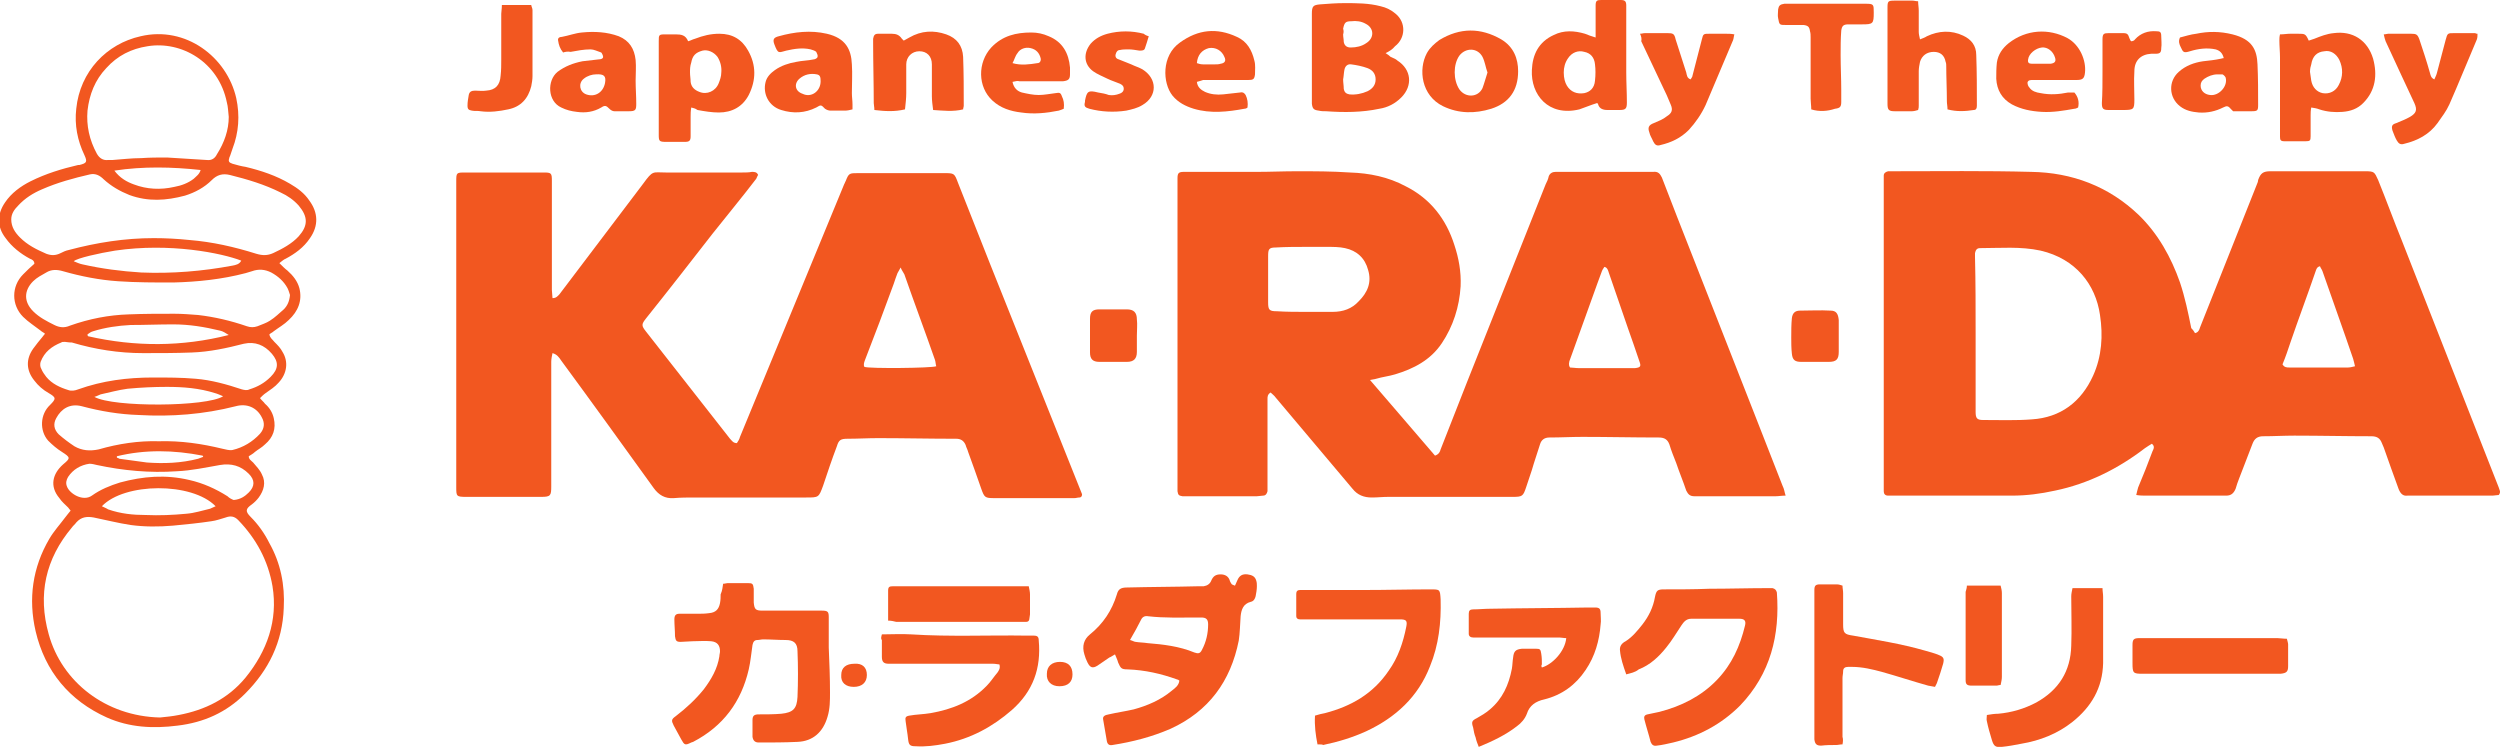 <?xml version="1.0" encoding="utf-8"?>
<!-- Generator: Adobe Illustrator 24.1.2, SVG Export Plug-In . SVG Version: 6.00 Build 0)  -->
<svg version="1.1" id="Layer_1" xmlns="http://www.w3.org/2000/svg" xmlns:xlink="http://www.w3.org/1999/xlink" x="0px" y="0px"
	 viewBox="0 0 400 119.5" style="enable-background:new 0 0 400 119.5;" xml:space="preserve">
<style type="text/css">
	.st0{fill:#F25720;}
</style>
<g>
	<g>
		<path class="st0" d="M285.7,79.3c-0.7,0-1.1,0.1-1.6,0.1c-4.2,0-8.3,0-12.5,0c-0.2,0-0.3,0-0.5,0c-0.7,0-1-0.3-1.3-0.9
			c-0.5-1.5-1.1-2.9-1.6-4.4c-0.4-1-0.8-2-1.1-3c-0.3-0.8-0.8-1.1-1.7-1.1c-4.1,0-8.1-0.1-12.2-0.1c-1.8,0-3.5,0.1-5.3,0.1
			c-0.8,0-1.3,0.4-1.5,1.1c-0.4,1.3-0.9,2.7-1.3,4.1c-0.3,0.9-0.6,1.8-0.9,2.7c-0.5,1.5-0.6,1.6-2.2,1.6c-3.2,0-6.4,0-9.6,0
			c-3.4,0-6.8,0-10.3,0c-0.9,0-1.7,0.1-2.6,0.1c-1.3,0-2.3-0.4-3.1-1.4c-4.1-4.9-8.2-9.7-12.3-14.6c-0.2-0.3-0.5-0.5-0.8-0.8
			c-0.5,0.3-0.5,0.7-0.5,1c0,1.6,0,3.2,0,4.8c0,3.1,0,6.3,0,9.4c0,0.2,0,0.4,0,0.6c-0.1,0.4-0.3,0.7-0.7,0.7c-0.3,0-0.7,0.1-1,0.1
			c-3.6,0-7.3,0-10.9,0c-0.3,0-0.6,0-1,0c-0.6-0.1-0.7-0.2-0.8-0.8c0-0.2,0-0.5,0-0.7c0-16.3,0-32.6,0-48.9c0-0.2,0-0.3,0-0.5
			c0-0.8,0.2-1,1-1c0.5,0,0.9,0,1.4,0c3.4,0,6.8,0,10.3,0c2.1,0,4.2-0.1,6.4-0.1c2.8,0,5.6,0,8.5,0.2c3.1,0.1,6.1,0.7,8.9,2.2
			c4,2,6.5,5.3,7.8,9.4c0.7,2.1,1.1,4.3,1,6.6c-0.2,3.3-1.2,6.4-3,9.1c-1.8,2.7-4.5,4.1-7.5,5c-1,0.3-2,0.4-3,0.7
			c-0.3,0.1-0.6,0.1-1,0.2c3.5,4.1,7,8.1,10.4,12.1c0.6-0.2,0.8-0.6,0.9-1c1.4-3.6,2.8-7.1,4.2-10.7c4.2-10.6,8.4-21.1,12.6-31.7
			c0.2-0.4,0.4-0.8,0.5-1.3c0.2-0.5,0.6-0.7,1.1-0.7c0.7,0,1.5,0,2.2,0c4.3,0,8.6,0,12.9,0c0.2,0,0.3,0,0.5,0
			c0.8-0.1,1.1,0.3,1.4,0.9c0.8,2.1,1.6,4.1,2.4,6.2c4.1,10.5,8.3,21.1,12.4,31.6c1.5,3.8,3,7.7,4.5,11.5
			C285.5,78.3,285.5,78.7,285.7,79.3z M209,49.9C209,49.9,209,49.9,209,49.9c1.4,0,2.8,0,4.2,0c1.7,0,3.1-0.5,4.2-1.7
			c1.4-1.4,2.1-3,1.5-5c-0.5-1.9-1.8-3.1-3.7-3.5c-0.9-0.2-1.9-0.2-2.9-0.2c-1.1,0-2.1,0-3.2,0c-1.7,0-3.3,0-5,0.1
			c-1.1,0-1.2,0.3-1.2,1.4c0,2.5,0,4.9,0,7.4c0,1.2,0.2,1.4,1.4,1.4C205.9,49.9,207.5,49.9,209,49.9z M251.2,58.8
			c0.4,0,0.9,0.1,1.4,0.1c2.6,0,5.2,0,7.8,0c0.4,0,0.8,0,1.2,0c0.9-0.1,1-0.3,0.7-1.1c-0.6-1.8-1.2-3.5-1.8-5.2c-1-3-2.1-6-3.1-9
			c-0.1-0.3-0.2-0.8-0.7-0.9c-0.1,0.2-0.3,0.4-0.4,0.7c-0.2,0.6-0.5,1.3-0.7,1.9c-1.5,4.2-3,8.3-4.5,12.5
			C251.1,58,250.9,58.3,251.2,58.8z"/>
		<path class="st0" d="M351.2,53.3c0.5-0.1,0.7-0.5,0.8-0.9c3-7.6,6.1-15.3,9.1-22.9c0.1-0.2,0.2-0.5,0.2-0.7c0.4-1.1,0.8-1.4,2-1.4
			c2.1,0,4.2,0,6.3,0c2.9,0,5.9,0,8.8,0c1.5,0,1.5,0.1,2.1,1.4c1.3,3.2,2.5,6.5,3.8,9.7c4.1,10.4,8.1,20.7,12.2,31.1
			c1.1,2.8,2.2,5.6,3.3,8.4c0.1,0.4,0.4,0.7,0,1.2c-0.3,0-0.7,0.1-1.1,0.1c-4.3,0-8.7,0-13,0c-0.2,0-0.3,0-0.5,0
			c-0.7,0.1-1.1-0.3-1.4-1c-0.8-2.2-1.6-4.4-2.4-6.7c-0.1-0.2-0.2-0.5-0.3-0.7c-0.3-0.8-0.8-1.1-1.7-1.1c-4.1,0-8.2-0.1-12.3-0.1
			c-1.7,0-3.3,0.1-5,0.1c-0.9,0-1.4,0.4-1.7,1.2c-0.5,1.3-1,2.6-1.5,3.9c-0.4,1.1-0.9,2.2-1.2,3.3c-0.3,0.7-0.7,1.1-1.5,1.1
			c-4.3,0-8.6,0-12.8,0c-0.5,0-1,0-1.6-0.1c0.1-0.5,0.2-0.8,0.3-1.2c0.8-1.9,1.6-3.9,2.3-5.8c0.2-0.4,0.4-0.8-0.1-1.2
			c-0.3,0.2-0.7,0.4-1.1,0.7c-4.3,3.3-9.1,5.7-14.4,6.8c-2.3,0.5-4.5,0.8-6.9,0.8c-6.2,0-12.4,0-18.7,0c-0.4,0-0.8,0-1.1,0
			c-0.5,0-0.7-0.3-0.7-0.7c0-0.3,0-0.7,0-1c0-16.1,0-32.2,0-48.3c0-0.4,0-0.8,0-1.2c0-0.4,0.3-0.6,0.7-0.7c0.3,0,0.5,0,0.8,0
			c7.4,0,14.8-0.1,22.1,0.1c6.5,0.1,12.4,2.3,17.2,6.9c3.1,3,5.2,6.8,6.6,10.8c0.8,2.4,1.3,4.8,1.8,7.3
			C350.9,52.8,351.1,53.1,351.2,53.3z M316.1,53.4C316.1,53.4,316.2,53.4,316.1,53.4c0,4.2,0,8.3,0,12.5c0,1,0.2,1.3,1.2,1.3
			c2.6,0,5.2,0.1,7.8-0.1c4.6-0.3,7.9-2.8,9.8-7c1.4-3.1,1.6-6.4,1.1-9.7c-0.7-4.9-3.9-9-9.5-10.3c-3.2-0.7-6.5-0.4-9.7-0.4
			c-0.5,0-0.7,0.3-0.8,0.8c0,0.2,0,0.4,0,0.6C316.1,45.2,316.1,49.3,316.1,53.4z M365.2,58.3c0.3,0.5,0.7,0.5,1.1,0.5
			c3.1,0,6.3,0,9.4,0c0.3,0,0.7-0.1,1.1-0.2c-0.1-0.5-0.2-0.8-0.3-1.2c-1.6-4.7-3.3-9.4-4.9-14c-0.1-0.3-0.3-0.5-0.4-0.8
			c-0.5,0.1-0.6,0.5-0.7,0.8c-1.3,3.8-2.7,7.5-4,11.3C366.1,55.9,365.7,57.1,365.2,58.3z"/>
		<path class="st0" d="M88.4,56.5c-0.1,0.5-0.2,0.9-0.2,1.4c0,6.6,0,13.3,0,19.9c0,1.5-0.1,1.7-1.6,1.7c-4,0-8,0-12,0
			c-1.6,0-1.6-0.1-1.6-1.6c0-16.3,0-32.6,0-48.8c0-1.5,0-1.5,1.5-1.5c4.2,0,8.3,0,12.5,0c1.2,0,1.3,0.1,1.3,1.3c0,5.8,0,11.7,0,17.5
			c0,0.4,0.1,0.9,0.1,1.3c0.6,0,0.8-0.3,1.1-0.6c4.5-5.9,8.9-11.8,13.4-17.7c1.6-2.2,1.5-1.8,3.6-1.8c4.1,0,8.2,0,12.3,0
			c0.5,0,1,0,1.5-0.1c0.4,0,0.8,0,1,0.5c-0.1,0.1-0.2,0.4-0.3,0.6c-2.3,3-4.7,5.9-7,8.8c-3.5,4.5-7,9-10.6,13.5
			c-0.8,1-0.8,1.2,0,2.2c4.5,5.7,8.9,11.4,13.4,17.1c0.3,0.3,0.5,0.7,1.1,0.7c0.2-0.3,0.4-0.6,0.5-1c5.6-13.5,11.1-27,16.7-40.5
			c0.1-0.1,0.1-0.3,0.2-0.4c0.5-1.3,0.6-1.3,2-1.3c4.6,0,9.2,0,13.7,0c1.7,0,1.7,0,2.3,1.6c1.7,4.3,3.4,8.6,5.1,12.9
			c4.8,12.1,9.7,24.2,14.5,36.3c0.1,0.2,0.1,0.3,0.2,0.5c0.1,0.3-0.1,0.6-0.4,0.6c-0.3,0-0.5,0.1-0.8,0.1c-4.3,0-8.5,0-12.8,0
			c-1.5,0-1.6-0.1-2.1-1.5c-0.7-2-1.4-4-2.1-5.9c-0.1-0.4-0.3-0.7-0.4-1.1c-0.3-0.7-0.8-1-1.5-1c0,0-0.1,0-0.1,0
			c-4.1,0-8.3-0.1-12.4-0.1c-1.6,0-3.3,0.1-4.9,0.1c-1.1,0-1.4,0.2-1.7,1.2c-0.8,2.1-1.5,4.2-2.2,6.3c-0.7,1.9-0.7,1.9-2.7,1.9
			c-5.9,0-11.9,0-17.8,0c-1.1,0-2.3,0-3.4,0.1c-1.4,0.1-2.4-0.5-3.2-1.6c-4.9-6.8-9.8-13.6-14.8-20.4C89.4,57.1,89.1,56.7,88.4,56.5
			z M144.1,42.8c-0.2,0.4-0.4,0.7-0.5,0.9c-0.2,0.5-0.4,1.1-0.6,1.7c-1.5,4.1-3,8.1-4.6,12.2c-0.1,0.3-0.3,0.7-0.1,1.1
			c0.8,0.3,10.8,0.2,11.5-0.1c-0.1-0.3-0.1-0.7-0.2-1c-1.6-4.6-3.3-9.1-4.9-13.7C144.5,43.5,144.3,43.3,144.1,42.8z"/>
		<path class="st0" d="M44.7,42.1c0.5,0.5,0.9,0.9,1.3,1.2c0.9,0.8,1.6,1.7,1.9,2.8c0.5,2-0.2,3.7-1.7,5.1c-0.7,0.7-1.6,1.2-2.4,1.8
			c-0.2,0.2-0.5,0.3-0.7,0.5c0.1,0.6,0.5,0.8,0.8,1.2c0.5,0.5,1,1,1.3,1.6c1,1.6,0.7,3.5-0.6,4.9c-0.6,0.7-1.4,1.2-2.1,1.7
			c-0.3,0.2-0.6,0.5-0.9,0.8c0.3,0.4,0.6,0.6,0.8,0.9c0.7,0.6,1.2,1.4,1.4,2.3c0.4,1.7-0.1,3.1-1.4,4.2c-0.5,0.5-1.1,0.8-1.6,1.2
			c-0.3,0.3-0.7,0.5-1,0.7c0,0.5,0.4,0.7,0.7,1c0.5,0.6,1.1,1.2,1.4,1.9c0.7,1.3,0.3,2.6-0.5,3.7c-0.3,0.4-0.7,0.8-1.1,1.1
			c-1,0.7-1.1,1.1-0.2,2c1.2,1.2,2.2,2.6,3,4.2c1.8,3.2,2.5,6.7,2.3,10.4c-0.2,5.4-2.4,9.9-6.2,13.7c-3,3-6.6,4.6-10.8,5.1
			c-3.9,0.5-7.7,0.3-11.3-1.3c-6-2.7-9.9-7.4-11.4-13.8c-1.2-5.2-0.5-10.2,2.2-14.8c0.7-1.2,1.7-2.3,2.6-3.5c0.2-0.3,0.5-0.6,0.8-1
			c-0.2-0.2-0.3-0.4-0.4-0.5c-0.5-0.5-1-0.9-1.4-1.5c-1.6-1.9-1.1-3.9,0.6-5.4c1.2-1,1.2-1.1-0.2-2c-0.8-0.5-1.5-1.1-2.2-1.8
			c-1.4-1.6-1.3-4.2,0.3-5.7c1-1,1-1.2-0.2-1.9c-0.9-0.5-1.7-1.2-2.3-2c-1.3-1.6-1.4-3.4-0.2-5.1c0.5-0.7,1-1.3,1.5-1.9
			c0.1-0.1,0.2-0.3,0.4-0.5c-0.2-0.2-0.5-0.3-0.7-0.5c-0.9-0.7-2-1.4-2.8-2.2c-1.9-1.9-1.9-4.9,0-6.8c0.6-0.6,1.2-1.2,1.8-1.7
			c0-0.5-0.4-0.7-0.7-0.8c-1.5-0.8-2.9-1.9-3.9-3.3c-1.4-1.8-1.4-3.8-0.1-5.7c1-1.5,2.5-2.6,4.1-3.4c2.4-1.2,5-2,7.6-2.6
			c0.1,0,0.1,0,0.2,0c1.2-0.3,1.3-0.5,0.8-1.6c-1.1-2.3-1.6-4.8-1.3-7.4c0.6-6,4.9-10.4,10.3-11.6c7.2-1.7,13.8,3.3,15.3,9.9
			c0.6,2.8,0.4,5.5-0.6,8.1c-0.2,0.5-0.3,1-0.5,1.4c-0.2,0.6-0.1,0.8,0.5,1c0.7,0.2,1.4,0.4,2.1,0.5c2.5,0.6,4.9,1.4,7.1,2.7
			c1.2,0.7,2.3,1.5,3.1,2.7c1.4,1.9,1.5,4,0.1,6c-1,1.5-2.4,2.5-3.9,3.3C45.4,41.5,45.1,41.8,44.7,42.1z M25.6,114.8
			c1-0.1,2-0.2,3-0.4c4.2-0.8,7.9-2.6,10.7-6c3.4-4.2,5.2-9.1,4.3-14.6c-0.7-4.1-2.6-7.6-5.5-10.6c-0.6-0.6-1.2-0.7-2-0.4
			c-0.7,0.2-1.5,0.5-2.3,0.6c-2,0.3-4,0.5-6.1,0.7c-2.3,0.2-4.6,0.2-6.8-0.1c-2-0.3-3.9-0.8-5.9-1.2c-1.1-0.2-2-0.1-2.8,0.8
			c-0.2,0.3-0.5,0.5-0.7,0.8C7.3,89.4,6,95.1,7.8,101.5C9.9,109.1,16.9,114.6,25.6,114.8z M1.8,35.1c0,1.2,0.6,2.1,1.4,2.9
			c1.2,1.2,2.6,1.9,4.2,2.6c0.8,0.3,1.5,0.3,2.3-0.1c0.4-0.2,0.8-0.4,1.3-0.5c4.5-1.2,9-1.9,13.6-1.9c1.9,0,3.8,0.1,5.7,0.3
			c3.7,0.3,7.2,1.1,10.7,2.2c1,0.3,1.8,0.3,2.7-0.1c1.5-0.7,3-1.5,4.1-2.7c1.5-1.7,1.5-3.1,0-4.9c-0.8-0.9-1.8-1.6-2.9-2.1
			c-2.6-1.3-5.3-2.1-8.1-2.8c-1.2-0.3-2.1,0-2.9,0.8c-1.2,1.2-2.7,2-4.3,2.5c-3,0.8-5.9,1-8.9-0.1c-1.5-0.6-2.9-1.4-4.1-2.5
			c-0.6-0.6-1.3-1-2.2-0.8c-2.6,0.6-5.2,1.3-7.7,2.4c-1.4,0.6-2.7,1.4-3.8,2.6C2.3,33.5,1.8,34.2,1.8,35.1z M36.6,18.7
			c-0.1-0.8-0.1-1.6-0.3-2.3C35,9.9,29,6.5,23.6,7.4C21,7.8,18.8,8.9,17,10.9c-1.8,1.9-2.7,4.2-3,6.8c-0.2,2.4,0.3,4.7,1.5,6.9
			c0.4,0.7,1,1.1,1.8,1c0.2,0,0.5,0,0.7,0c1.5-0.1,3-0.3,4.6-0.3c1.4-0.1,2.7-0.1,4.1-0.1c2.1,0.1,4.3,0.3,6.4,0.4
			c0.8,0.1,1.3-0.3,1.6-0.9C35.9,22.8,36.6,20.8,36.6,18.7z M46.4,47.2c-0.1-0.3-0.2-0.7-0.4-1.1c-0.6-1.1-1.5-1.9-2.6-2.5
			c-1-0.5-2-0.6-3.1-0.2c-0.3,0.1-0.7,0.2-1,0.3c-3.8,1-7.7,1.4-11.6,1.5c-2.9,0-5.9,0-8.8-0.2c-3-0.2-6-0.8-8.8-1.6
			c-1-0.3-1.9-0.3-2.7,0.2c-0.7,0.4-1.5,0.8-2.1,1.4c-1.5,1.5-1.5,3.3,0,4.8c1,1,2.2,1.6,3.4,2.2c0.8,0.4,1.6,0.5,2.5,0.1
			c3.1-1.1,6.2-1.7,9.4-1.8c2.4-0.1,4.9-0.1,7.3-0.1c1.3,0,2.5,0.1,3.8,0.2c2.6,0.3,5.2,0.9,7.8,1.8c0.6,0.2,1.1,0.2,1.7,0
			c0.7-0.3,1.4-0.5,2-0.9c0.8-0.5,1.5-1.2,2.2-1.8C46,48.9,46.3,48.2,46.4,47.2z M10.4,54.7c-0.3,0-0.5,0-0.6,0.1
			c-1.5,0.6-2.7,1.5-3.3,3.1c-0.1,0.3-0.1,0.8,0.1,1.1c0.2,0.5,0.5,0.9,0.8,1.3c0.9,1.1,2.2,1.7,3.5,2.1c0.5,0.2,1.1,0.1,1.6-0.1
			c3.9-1.4,7.9-1.9,12-1.9c2.3,0,4.5,0,6.8,0.2c2.5,0.2,5,0.9,7.4,1.7c0.4,0.1,0.8,0.2,1.2,0c1.3-0.4,2.4-1,3.4-2
			c1.3-1.3,1.3-2.4,0.2-3.7c-1.2-1.4-2.7-2-4.5-1.6c-2.7,0.7-5.5,1.3-8.3,1.4c-2.6,0.1-5.2,0.1-7.8,0.1c-3.9,0-7.7-0.6-11.4-1.7
			C10.9,54.8,10.6,54.7,10.4,54.7z M25.4,70.6c3.6-0.1,6.9,0.4,10.2,1.2c0.5,0.1,1.1,0.3,1.6,0.2c1.7-0.4,3.2-1.3,4.4-2.6
			c0.7-0.8,0.8-1.7,0.3-2.6c-0.8-1.6-2.4-2.3-4.2-1.8c-5.1,1.3-10.3,1.7-15.5,1.4c-3.1-0.1-6.1-0.6-9.1-1.4
			c-1.9-0.5-3.3,0.4-4.1,1.9c-0.5,0.9-0.4,1.8,0.4,2.6c0.8,0.7,1.6,1.3,2.5,1.9c1.2,0.7,2.5,0.8,3.9,0.5
			C18.9,71,22.2,70.5,25.4,70.6z M37.4,80c1.1-0.1,1.8-0.6,2.4-1.2c1-1,1-2,0-3c-1.3-1.3-2.8-1.7-4.6-1.4c-2.3,0.4-4.6,0.9-6.9,1
			c-4.3,0.3-8.6-0.1-12.8-1c-0.4-0.1-0.8-0.2-1.2-0.2c-1.4,0.2-2.6,0.9-3.4,2.1c-0.3,0.5-0.4,1-0.2,1.5c0.4,1.2,2.6,2.5,4,1.5
			c1.4-1,2.9-1.6,4.5-2.1c3.7-1,7.3-1.3,11.1-0.4c2.2,0.5,4.2,1.4,6.1,2.6C36.7,79.7,37.1,79.9,37.4,80z M38.6,41.7
			c-3.1-1.2-11.4-2.9-20.2-1.6c-2.5,0.4-6.1,1.2-6.6,1.7c0.5,0.2,0.9,0.4,1.4,0.5c3.1,0.7,6.2,1.1,9.4,1.3c4.9,0.2,9.8-0.2,14.6-1.1
			C37.7,42.4,38.3,42.3,38.6,41.7z M16.3,81c0.4,0.2,0.7,0.3,1,0.5c2,0.7,4,0.9,6,0.9c2.2,0.1,4.4,0,6.5-0.2
			c1.3-0.1,2.5-0.5,3.8-0.8c0.3-0.1,0.6-0.3,0.9-0.4C30.7,77.1,19.9,77.2,16.3,81z M14,53.5c0,0.1,0,0.2,0.1,0.3
			c7.5,1.7,15,1.7,22.5-0.2c-0.5-0.3-0.9-0.6-1.4-0.7c-2.5-0.6-4.9-1-7.5-1c-2.3,0-4.6,0.1-6.8,0.1c-2,0.1-4.1,0.4-6,1
			C14.5,53.1,14.3,53.3,14,53.5z M15.1,63.5c3,1.7,18,1.6,20.6-0.1c-0.5-0.2-0.9-0.4-1.3-0.5c-2.5-0.8-5.1-1-7.7-1
			c-2.1,0-4.2,0.1-6.3,0.3c-1.5,0.2-2.9,0.6-4.3,0.9C15.8,63.2,15.5,63.4,15.1,63.5z M32.1,27.2c-4.6-0.5-9.2-0.6-13.8,0.1
			c0.9,1.2,2,1.8,3.1,2.2c2.1,0.8,4.3,0.9,6.5,0.4c1.1-0.2,2.2-0.6,3.1-1.3C31.4,28.2,31.9,27.9,32.1,27.2z M18.7,73
			c0,0.1,0,0.1,0,0.2c0.1,0.1,0.3,0.1,0.4,0.2c1.5,0.2,2.9,0.4,4.4,0.6c2.7,0.2,5.5,0.1,8.2-0.6c0.3-0.1,0.5-0.2,0.8-0.3
			c0-0.1,0-0.1-0.1-0.2C27.8,72,23.2,71.9,18.7,73z"/>
		<path class="st0" d="M197.6,93.7c0.1-0.3,0.3-0.6,0.4-0.9c0.3-0.7,0.8-1,1.6-0.9c0.7,0.1,1.2,0.3,1.4,1c0.1,0.3,0.1,0.6,0.1,0.9
			c0,0.5-0.1,1.1-0.2,1.6c-0.1,0.4-0.3,0.8-0.8,0.9c-1.2,0.3-1.5,1.3-1.6,2.3c-0.1,1.3-0.1,2.6-0.3,3.9c-1.3,6.5-4.8,11.3-10.9,14.1
			c-3,1.3-6.1,2.1-9.3,2.6c-0.5,0.1-0.8-0.1-0.9-0.6c-0.2-1.2-0.4-2.3-0.6-3.5c-0.1-0.5,0.3-0.7,0.9-0.8c1.3-0.3,2.7-0.5,4-0.8
			c2.2-0.6,4.3-1.5,6.1-3c0.5-0.4,1.1-0.8,1.2-1.6c-0.1-0.1-0.3-0.2-0.4-0.2c-2.5-0.9-5.1-1.5-7.9-1.6c-1,0-1.1-0.2-1.5-1.1
			c-0.1-0.4-0.3-0.8-0.5-1.3c-0.4,0.2-0.6,0.4-0.9,0.5c-0.6,0.4-1.3,0.9-1.9,1.3c-0.8,0.5-1.2,0.3-1.6-0.5c-0.2-0.4-0.4-0.9-0.5-1.3
			c-0.4-1.3-0.1-2.4,0.9-3.2c2.1-1.7,3.5-3.8,4.3-6.4c0.2-0.8,0.6-1.1,1.6-1.1c3.8-0.1,7.7-0.1,11.5-0.2c0.3,0,0.5,0,0.8,0
			c0.6-0.1,1-0.4,1.2-0.9c0.3-0.7,0.7-1,1.5-1c0.7,0,1.3,0.3,1.5,1.1c0.1,0.2,0.2,0.4,0.3,0.5C197.5,93.7,197.6,93.7,197.6,93.7z
			 M180.8,102.4c0.4,0.1,0.7,0.3,0.9,0.3c0.6,0.1,1.3,0.1,1.9,0.2c2.5,0.2,5.1,0.5,7.5,1.5c0.6,0.2,0.9,0.2,1.2-0.4
			c0.7-1.3,1-2.7,1-4.1c0-0.8-0.3-1.1-1.1-1.1c-0.2,0-0.5,0-0.7,0c-2.6,0-5.2,0.1-7.8-0.2c-0.5-0.1-0.9,0.1-1.1,0.5
			C182.1,100.1,181.5,101.2,180.8,102.4z"/>
		<path class="st0" d="M115.7,93.4c0.3,0,0.5-0.1,0.7-0.1c1.1,0,2.2,0,3.3,0c0.7,0,0.8,0.1,0.9,0.9c0,0.7,0,1.5,0,2.2
			c0.1,1.1,0.3,1.3,1.4,1.3c3,0,5.9,0,8.9,0c0.2,0,0.4,0,0.6,0c1,0,1.1,0.2,1.1,1.1c0,1.6,0,3.2,0,4.8c0.1,2.4,0.2,4.8,0.2,7.2
			c0,1.3,0,2.6-0.4,3.9c-0.7,2.4-2.3,3.9-4.8,4c-2.1,0.1-4.1,0.1-6.2,0.1c-0.6,0-0.9-0.3-1-0.9c0-0.9,0-1.8,0-2.7
			c0-0.7,0.3-0.9,1-0.9c1.2,0,2.4,0,3.6-0.1c1.9-0.2,2.5-0.8,2.6-2.7c0.1-2.4,0.1-4.9,0-7.3c0-1.3-0.6-1.8-1.9-1.8
			c-1.2,0-2.4-0.1-3.6-0.1c-0.3,0-0.6,0.1-0.9,0.1c-0.5,0-0.7,0.3-0.8,0.8c-0.2,1.3-0.3,2.6-0.6,3.9c-1.2,5.2-4.1,9.1-8.9,11.6
			c-0.1,0-0.2,0.1-0.3,0.1c-1,0.5-1.1,0.4-1.6-0.5c-0.4-0.7-0.8-1.5-1.2-2.2c-0.4-0.8-0.4-1,0.3-1.5c1.7-1.3,3.2-2.7,4.5-4.3
			c1.2-1.6,2.2-3.3,2.5-5.3c0-0.3,0.1-0.5,0.1-0.8c0-0.9-0.4-1.5-1.4-1.6c-1-0.1-2,0-3,0c-0.6,0-1.3,0.1-1.9,0.1
			c-0.7,0-0.8-0.2-0.9-0.9c0-0.9-0.1-1.8-0.1-2.7c0-0.6,0.2-0.9,0.8-0.9c1,0,1.9,0,2.9,0c0.6,0,1.2,0,1.9-0.1c1-0.1,1.5-0.6,1.7-1.6
			c0.1-0.5,0.1-1,0.1-1.4C115.6,94.4,115.6,94,115.7,93.4z"/>
		<path class="st0" d="M260.2,107.9c-0.5-1.4-0.9-2.6-1-3.8c-0.1-0.7,0.3-1.2,0.9-1.5c1.1-0.7,1.9-1.7,2.7-2.7c1-1.3,1.7-2.7,2-4.4
			c0.2-1,0.4-1.2,1.4-1.2c2.4,0,4.8,0,7.3-0.1c3.1,0,6.3-0.1,9.4-0.1c0.2,0,0.5,0,0.7,0c0.4,0.1,0.6,0.3,0.7,0.7
			c0.5,6.8-1,13-5.9,18.1c-3,3-6.6,4.9-10.7,5.9c-0.9,0.2-1.7,0.4-2.6,0.5c-0.5,0.1-0.8-0.1-1-0.6c-0.3-1.2-0.7-2.4-1-3.6
			c-0.1-0.4,0-0.7,0.5-0.8c0.6-0.1,1.3-0.3,1.9-0.4c3.5-0.9,6.7-2.5,9.2-5.1c2.4-2.5,3.7-5.4,4.5-8.7c0.2-0.8-0.1-1.1-0.9-1.1
			c-2.6,0-5.2,0-7.7,0c-0.8,0-1.2,0.5-1.6,1.1c-0.8,1.2-1.5,2.4-2.4,3.5c-1.2,1.5-2.6,2.8-4.4,3.5
			C261.6,107.6,260.9,107.7,260.2,107.9z"/>
		<path class="st0" d="M210.8,119.1c-0.3-1.5-0.5-3-0.4-4.6c0.6-0.2,1.1-0.3,1.6-0.4c4.2-1.1,7.7-3.1,10.2-6.8
			c1.5-2.1,2.3-4.5,2.8-7c0.2-1,0-1.2-1-1.2c-5.2,0-10.3,0-15.5,0c-0.2,0-0.3,0-0.5,0c-0.4,0-0.6-0.2-0.6-0.5c0-1.2,0-2.4,0-3.6
			c0-0.4,0.2-0.6,0.6-0.6c0.4,0,0.8,0,1.2,0c3,0,6.1,0,9.1,0c3.5,0,7.1-0.1,10.6-0.1c1.5,0,1.5,0,1.6,1.6c0.1,3.7-0.3,7.3-1.7,10.7
			c-1.9,4.9-5.5,8.2-10.2,10.4c-2.2,1-4.5,1.7-6.9,2.2C211.6,119.1,211.3,119.1,210.8,119.1z"/>
		<path class="st0" d="M141.1,101.5c1.6,0,3.1-0.1,4.7,0c6.2,0.4,12.4,0.1,18.6,0.2c0.3,0,0.6,0,1,0c0.6,0,0.8,0.2,0.8,0.8
			c0.4,4.4-0.9,8.1-4.3,11.1c-3.1,2.7-6.6,4.6-10.7,5.4c-1.6,0.3-3.1,0.5-4.7,0.4c-0.9,0-1.1-0.2-1.2-1.1c-0.1-1-0.3-2-0.4-2.9
			c-0.1-0.6,0-0.8,0.6-0.9c1.1-0.2,2.2-0.2,3.4-0.4c3.4-0.6,6.5-1.8,9-4.4c0.6-0.6,1.1-1.4,1.7-2.1c0.2-0.3,0.5-0.7,0.3-1.3
			c-0.3,0-0.6-0.1-1-0.1c-5.4,0-10.9,0-16.3,0c-0.1,0-0.3,0-0.4,0c-0.8,0-1.1-0.3-1.1-1.1c0-0.9,0-1.8,0-2.7
			C140.9,102.2,141,101.9,141.1,101.5z"/>
		<path class="st0" d="M246.7,106.8c1.7-0.5,3.7-2.6,3.9-4.7c-0.4,0-0.8-0.1-1.1-0.1c-4.4,0-8.8,0-13.2,0c-0.2,0-0.4,0-0.6,0
			c-0.4,0-0.7-0.2-0.7-0.6c0-1.1,0-2.2,0-3.2c0-0.5,0.2-0.7,0.7-0.7c0.9,0,1.8-0.1,2.7-0.1c5.2-0.1,10.4-0.1,15.7-0.2
			c0.4,0,0.8,0,1.1,0c0.7,0,0.9,0.2,0.9,0.9c0,0.6,0.1,1.2,0,1.8c-0.2,2.6-0.9,5.1-2.4,7.3c-1.6,2.4-3.8,4-6.6,4.7
			c-1.4,0.3-2.4,1-2.8,2.3c-0.3,0.8-0.9,1.5-1.6,2c-1.8,1.4-3.9,2.4-6.1,3.3c-0.2-0.5-0.4-1-0.5-1.5c-0.2-0.5-0.3-1-0.4-1.6
			c-0.3-0.9-0.2-1.1,0.6-1.5c0.7-0.4,1.4-0.8,2.1-1.4c2-1.7,3-3.9,3.5-6.5c0.1-0.6,0.1-1.2,0.2-1.8c0.1-1,0.4-1.3,1.4-1.4
			c0.8,0,1.5,0,2.3,0c0.6,0,0.7,0.1,0.8,0.8c0.1,0.6,0.1,1.1,0.1,1.7C246.6,106.5,246.6,106.6,246.7,106.8z"/>
		<path class="st0" d="M221.7,8.5c0.3,0.2,0.6,0.4,0.8,0.6c0.4,0.2,0.8,0.3,1.1,0.6c2.2,1.4,2.5,4,0.6,5.9c-1,1-2.2,1.6-3.5,1.8
			c-2.8,0.6-5.7,0.6-8.5,0.4c-0.4,0-0.8,0-1.2-0.1c-0.8-0.1-1-0.3-1.1-1.1c0-1.6,0-3.2,0-4.8c0-3.1,0-6.2,0-9.4c0-0.1,0-0.1,0-0.2
			c0-1.2,0.2-1.4,1.3-1.5c1.3-0.1,2.6-0.2,3.9-0.2c2,0,3.9,0,5.8,0.5c0.9,0.2,1.7,0.6,2.4,1.2c1.7,1.4,1.6,3.9-0.1,5.2
			C222.8,7.9,222.3,8.2,221.7,8.5z M214.9,12.7c0,0.5,0.1,1,0.1,1.5c0.1,0.6,0.4,0.8,0.9,0.9c1,0.1,2-0.1,2.9-0.5
			c0.8-0.4,1.3-1,1.3-1.9c0-0.9-0.5-1.5-1.3-1.8c-0.8-0.3-1.8-0.5-2.6-0.6c-0.6-0.1-1,0.3-1.1,0.9C215,11.7,215,12.2,214.9,12.7z
			 M214.9,5.5c0,0.4,0.1,0.8,0.1,1.2c0.1,0.6,0.5,0.9,1.1,0.9c0.9,0,1.8-0.2,2.5-0.7c1.3-0.8,1.3-2.4-0.1-3.1
			c-0.7-0.4-1.5-0.5-2.3-0.4c-0.9,0-1.1,0.2-1.3,1.2C215,4.9,215,5.2,214.9,5.5z"/>
		<path class="st0" d="M294.8,119.1c-0.4,0-0.7,0.1-1,0.1c-0.8,0-1.6,0-2.4,0.1c-0.7,0-1-0.2-1.1-1c0-0.2,0-0.4,0-0.6
			c0-7.5,0-15,0-22.5c0-0.3,0-0.5,0-0.8c0-0.7,0.2-0.9,0.9-0.9c0.9,0,1.8,0,2.7,0c0.3,0,0.6,0.1,0.9,0.2c0,0.4,0.1,0.8,0.1,1.2
			c0,1.5,0,3,0,4.4c0,0.2,0,0.4,0,0.6c0,1.4,0.2,1.6,1.6,1.8c3.8,0.7,7.7,1.3,11.5,2.4c0.7,0.2,1.5,0.4,2.2,0.7
			c0.8,0.3,0.9,0.6,0.7,1.4c-0.3,1-0.6,2-1,3.1c-0.1,0.2-0.2,0.4-0.3,0.6c-0.4-0.1-0.7-0.1-1.1-0.2c-2.5-0.7-4.9-1.5-7.4-2.2
			c-1.5-0.4-3.1-0.8-4.8-0.8c-0.2,0-0.4,0-0.6,0c-0.5,0-0.8,0.2-0.8,0.7c0,0.4-0.1,0.7-0.1,1.1c0,3.1,0,6.2,0,9.4
			C294.9,118.2,294.9,118.6,294.8,119.1z"/>
		<path class="st0" d="M317.9,114.4c0.6-0.1,1.2-0.2,1.8-0.2c2.2-0.2,4.2-0.8,6.1-1.8c3.6-2,5.5-5,5.6-9.1c0.1-2.6,0-5.3,0-7.9
			c0-0.4,0.1-0.8,0.2-1.3c1.7,0,3.2,0,4.8,0c0,0.5,0.1,0.9,0.1,1.4c0,2.1,0,4.2,0,6.4c0,1.4,0,2.8,0,4.2c-0.1,4-1.9,7-4.9,9.4
			c-2.4,1.9-5.2,3-8.2,3.5c-1,0.2-2.1,0.4-3.1,0.5c-1,0.1-1.3-0.1-1.6-1.1c-0.3-1-0.6-2-0.8-3C317.8,115.1,317.9,114.8,317.9,114.4z
			"/>
		<path class="st0" d="M255.3,6c0-0.6,0-1.1,0-1.6c0-1.2,0-2.3,0-3.5c0-0.8,0.2-0.9,0.9-0.9c1,0,2.1,0,3.1,0c0.7,0,0.9,0.2,0.9,0.9
			c0,0.3,0,0.6,0,0.9c0,3.3,0,6.6,0,9.8c0,1.6,0.1,3.2,0.1,4.8c0,1-0.2,1.2-1.2,1.2c-0.6,0-1.2,0-1.9,0c-0.7,0-1.3-0.2-1.5-0.9
			c0-0.1-0.1-0.2-0.2-0.2c-1,0.3-1.9,0.7-2.8,1c-5,1.2-7.8-2.4-7.6-6.3c0.1-2.5,1.1-4.5,3.5-5.6c1.6-0.8,3.3-0.7,5-0.2
			C254.1,5.6,254.6,5.8,255.3,6z M250.2,11.6c0,0.9,0.2,1.6,0.5,2.1c0.6,1,1.6,1.4,2.8,1.2c0.9-0.2,1.6-0.8,1.7-2
			c0.1-0.9,0.1-1.8,0-2.6c-0.1-1.1-0.7-1.8-1.7-2c-1-0.3-2,0.1-2.6,1C250.4,10,250.2,10.8,250.2,11.6z"/>
		<path class="st0" d="M110.6,17.2c-0.1,0.6-0.1,1-0.1,1.5c0,1,0,2,0,3.1c0,0.7-0.2,0.9-0.9,0.9c-1,0-2,0-3,0
			c-1.1,0-1.2-0.1-1.2-1.1c0-2,0-3.9,0-5.9c0-3,0-6.1,0-9.1c0-1,0-1.1,1-1.1c0.6,0,1.1,0,1.7,0c0.9,0,1.6,0.1,2,1.1
			c0.4-0.1,0.7-0.3,1.1-0.4c1.3-0.5,2.5-0.8,3.9-0.8c2.1,0,3.6,0.9,4.6,2.7c1.3,2.3,1.3,4.7,0.1,7.1c-1,1.9-2.7,2.8-4.8,2.8
			c-1.1,0-2.3-0.2-3.4-0.4C111.2,17.3,110.9,17.3,110.6,17.2z M110.4,11.6c0,0.5,0.1,1,0.1,1.5c0.1,0.8,0.6,1.3,1.4,1.6
			c1.2,0.5,2.6-0.1,3.1-1.4c0.2-0.5,0.4-1.1,0.4-1.6c0.1-0.9-0.1-1.8-0.6-2.6c-0.6-0.8-1.6-1.2-2.4-1c-1.1,0.3-1.6,0.8-1.8,1.9
			C110.4,10.6,110.4,11.1,110.4,11.6z"/>
		<path class="st0" d="M369.8,17.2c-0.1,0.5-0.1,0.9-0.1,1.3c0,1.1,0,2.2,0,3.3c0,0.7-0.1,0.8-0.8,0.8c-1.1,0-2.3,0-3.4,0
			c-0.6,0-0.7-0.2-0.7-0.7c0-0.2,0-0.4,0-0.6c0-4,0-8.1,0-12.1c0-0.9-0.1-1.8-0.1-2.7c0-0.3,0-0.6,0.1-1c0.6,0,1.1-0.1,1.6-0.1
			c0.4,0,0.9,0,1.3,0c1.1,0,1.2,0,1.7,1.1c0.3-0.1,0.6-0.2,0.9-0.3c1-0.4,2-0.8,3.1-0.9c3-0.4,5.4,1.1,6.3,4.1
			c0.7,2.6,0.4,5.1-1.6,7.1c-0.9,0.9-2,1.3-3.3,1.4c-1.2,0.1-2.5,0-3.7-0.4C370.6,17.3,370.3,17.3,369.8,17.2z M369.6,11.5
			c0.1,0.5,0.1,0.9,0.2,1.4c0.2,1.1,0.9,1.8,1.8,2c1.1,0.2,2.1-0.3,2.6-1.3c0.7-1.3,0.7-2.7,0.1-4c-0.5-1-1.4-1.6-2.4-1.4
			c-1.2,0.1-1.9,0.8-2.1,2.1C369.7,10.6,369.6,11,369.6,11.5z"/>
		<path class="st0" d="M311.6,17.5c0-0.5-0.1-0.9-0.1-1.3c0-1.9-0.1-3.8-0.1-5.6c0-0.2,0-0.5-0.1-0.7c-0.2-1.1-0.9-1.6-1.9-1.6
			c-1.1,0-1.9,0.6-2.2,1.6c-0.1,0.5-0.2,1-0.2,1.5c0,1.8,0,3.7,0,5.5c0,0.2,0,0.4-0.1,0.7c-0.3,0.1-0.7,0.2-1,0.2
			c-0.9,0-1.8,0-2.7,0c-1,0-1.2-0.2-1.2-1.2c0-5.1,0-10.3,0-15.4c0-1,0.1-1.1,1.1-1.1c1,0,1.9,0,2.9,0c0.3,0,0.5,0.1,0.9,0.1
			c0,0.5,0.1,1,0.1,1.5c0,1.1,0,2.3,0,3.4c0,0.4,0.1,0.7,0.2,1.2c0.5-0.2,0.8-0.3,1.1-0.5c1.9-0.9,3.9-1,5.8-0.1
			c1.3,0.6,2.1,1.6,2.1,3.1c0.1,2.7,0.1,5.4,0.1,8.1c0,0.4-0.1,0.7-0.5,0.7C314.5,17.8,313.1,17.9,311.6,17.5z"/>
		<path class="st0" d="M365.9,102.2c0.1,0.4,0.2,0.7,0.2,0.9c0,1.2,0,2.3,0,3.5c0,0.9-0.3,1.1-1.2,1.2c-0.2,0-0.3,0-0.5,0
			c-7.2,0-14.4,0-21.6,0c-1.5,0-1.6-0.1-1.6-1.7c0-1,0-1.9,0-2.9c0-0.9,0.2-1.1,1.1-1.1c0.2,0,0.4,0,0.6,0c7.2,0,14.3,0,21.5,0
			C364.8,102.1,365.3,102.2,365.9,102.2z"/>
		<path class="st0" d="M139.9,17.6c0-0.5-0.1-0.8-0.1-1.1c0-3.2-0.1-6.4-0.1-9.7c0-0.2,0-0.4,0-0.6c0.1-0.6,0.3-0.8,0.8-0.8
			c0.7,0,1.5,0,2.2,0c0.7,0,1.2,0.2,1.6,0.8c0.1,0.1,0.2,0.2,0.3,0.3c0.3-0.2,0.6-0.3,0.9-0.5c1.9-1.1,3.9-1.2,5.9-0.5
			c1.7,0.6,2.6,1.8,2.7,3.6c0.1,2.6,0.1,5.2,0.1,7.8c0,0.2-0.1,0.4-0.1,0.6c-1.6,0.4-3.2,0.2-4.8,0.1c-0.1-0.8-0.2-1.5-0.2-2.2
			c0-1.7,0-3.4,0-5.1c0-1.3-0.8-2.1-2-2.1c-1.2,0-2.1,0.9-2.1,2.1c0,1.5,0,3.1,0,4.6c0,0.8-0.1,1.7-0.2,2.6
			C143.1,17.9,141.6,17.8,139.9,17.6z"/>
		<path class="st0" d="M262.4,5.4c0.3,0,0.5-0.1,0.8-0.1c1.2,0,2.4,0,3.6,0c0.9,0,1.1,0.1,1.3,1c0.6,1.8,1.1,3.5,1.7,5.3
			c0.1,0.4,0.1,0.9,0.7,1.1c0.1-0.2,0.3-0.4,0.3-0.6c0.5-1.9,1-3.9,1.5-5.8c0.2-0.9,0.3-0.9,1.2-0.9c0.9,0,1.8,0,2.7,0
			c0.4,0,0.8,0,1.3,0.1c-0.1,0.3-0.1,0.6-0.2,0.9c-1.5,3.5-2.9,6.9-4.4,10.4c-0.7,1.5-1.6,2.8-2.7,4c-1.3,1.3-2.8,2-4.5,2.4
			c-0.6,0.2-0.9,0-1.2-0.6c-0.2-0.5-0.5-0.9-0.6-1.4c-0.3-0.8-0.1-1.2,0.7-1.5c0.7-0.3,1.5-0.6,2.1-1.1c0.8-0.5,1-1,0.6-1.9
			c-0.4-1-0.8-1.9-1.3-2.9c-1.1-2.4-2.3-4.8-3.4-7.2C262.7,6.2,262.6,5.8,262.4,5.4z"/>
		<path class="st0" d="M396.4,5.4c0,0.3,0,0.6-0.1,0.9c-1.5,3.5-2.9,7-4.4,10.4c-0.5,1.1-1.2,2-1.9,3c-1.3,1.8-3.2,2.8-5.3,3.3
			c-0.6,0.2-0.9,0-1.2-0.5c-0.3-0.5-0.5-1.1-0.7-1.6c-0.2-0.7-0.1-1,0.6-1.2c0.7-0.3,1.5-0.6,2.2-1c1-0.6,1.2-1.1,0.7-2.2
			c-0.7-1.5-1.4-3-2.1-4.5c-0.8-1.8-1.7-3.6-2.5-5.4c-0.1-0.3-0.2-0.6-0.3-1.1c0.3,0,0.5-0.1,0.7-0.1c1.2,0,2.5,0,3.7,0
			c0.8,0,1,0.1,1.3,0.9c0.6,1.8,1.2,3.6,1.7,5.4c0.1,0.4,0.2,0.8,0.7,1c0.1-0.3,0.3-0.6,0.4-1c0.5-1.8,0.9-3.5,1.4-5.3
			c0.3-1.1,0.3-1.1,1.4-1.1c1.1,0,2.3,0,3.4,0C396,5.3,396.1,5.4,396.4,5.4z"/>
		<path class="st0" d="M142.1,99.3c0-1.7,0-3.3,0-4.8c0-0.6,0.2-0.7,0.8-0.7c1.1,0,2.3,0,3.4,0c5.7,0,11.5,0,17.2,0
			c0.3,0,0.7,0,1.1,0c0.1,0.5,0.2,0.9,0.2,1.3c0,1.1,0,2.1,0,3.2c0,0.2-0.1,0.5-0.1,0.7c0,0.3-0.2,0.5-0.5,0.5c-0.2,0-0.4,0-0.6,0
			c-6.7,0-13.4,0-20.2,0C143,99.4,142.6,99.3,142.1,99.3z"/>
		<path class="st0" d="M242.9,11.4c0,3.1-1.5,5.1-4.3,6c-2.6,0.8-5.2,0.8-7.7-0.4c-3.5-1.7-4-5.9-2.6-8.5c0.5-0.9,1.2-1.5,2-2.1
			c3.3-2,6.6-2,9.9-0.1C242.2,7.5,242.9,9.4,242.9,11.4z M238,11.6c-0.3-0.8-0.4-1.7-0.8-2.5c-0.8-1.5-2.7-1.5-3.7-0.2
			c-1,1.4-1,3.9,0,5.4c1,1.4,3,1.3,3.7-0.2C237.5,13.3,237.7,12.5,238,11.6z"/>
		<path class="st0" d="M355.8,9.3c-0.2-0.8-0.6-1.2-1.3-1.4c-1.4-0.3-2.8-0.1-4.1,0.3c-1,0.3-1.1,0.2-1.5-0.7
			c-0.2-0.4-0.4-0.9-0.1-1.5c0.8-0.2,1.7-0.5,2.6-0.6c1.9-0.4,3.8-0.4,5.8,0.1c3.2,0.8,3.9,2.5,4,4.8c0.1,2.2,0.1,4.4,0.1,6.5
			c0,0.9-0.1,1-1.1,1c-1,0-1.9,0-2.9,0c-0.1-0.1-0.2-0.2-0.3-0.3c-0.5-0.6-0.7-0.6-1.3-0.3c-1.2,0.6-2.5,0.9-3.9,0.8
			c-1.1-0.1-2.1-0.3-3-1c-1.8-1.4-1.9-4-0.2-5.5c1.1-1,2.5-1.5,3.9-1.7c0.9-0.1,1.9-0.2,2.8-0.4C355.4,9.4,355.6,9.3,355.8,9.3z
			 M354.8,11.9c-0.8,0-1.5,0.3-2.1,0.7c-0.4,0.3-0.6,0.6-0.6,1.1c0,0.8,0.6,1.4,1.5,1.5c1.4,0.2,2.9-1.4,2.5-2.8
			c-0.1-0.2-0.3-0.4-0.5-0.5C355.4,11.9,355.1,11.9,354.8,11.9z"/>
		<path class="st0" d="M90.1,8.4c-0.5-0.6-0.7-1.2-0.8-1.9c-0.1-0.4,0.2-0.6,0.6-0.6c1.1-0.2,2.1-0.6,3.2-0.7c2-0.2,4-0.1,5.9,0.6
			c1.7,0.7,2.5,2,2.7,3.8c0.1,1.1,0,2.2,0,3.3c0,1.2,0.1,2.5,0.1,3.7c0,1-0.1,1.2-1.2,1.2c-0.8,0-1.6,0-2.3,0
			c-0.3,0-0.6-0.2-0.8-0.4c-0.5-0.5-0.7-0.6-1.3-0.2c-1.2,0.7-2.5,0.9-3.9,0.7c-0.9-0.1-1.7-0.3-2.5-0.7c-2.2-1-2.3-4.3-0.6-5.7
			c1.2-0.9,2.5-1.4,4-1.7c0.9-0.1,1.8-0.2,2.6-0.3c0.3,0,0.7-0.1,0.7-0.4c0-0.2-0.2-0.6-0.3-0.7c-0.6-0.2-1.2-0.5-1.7-0.5
			c-1.1,0-2.1,0.2-3.2,0.4C90.8,8.2,90.4,8.3,90.1,8.4z M95.3,11.9c-0.5,0-1.3,0.2-1.9,0.7c-0.9,0.7-0.7,2.1,0.4,2.5
			c1.4,0.5,2.7-0.3,3-1.8C97,12.2,96.7,11.8,95.3,11.9z"/>
		<path class="st0" d="M136.4,17.5c-0.4,0.1-0.8,0.2-1.2,0.2c-0.8,0-1.6,0-2.3,0c-0.3,0-0.6-0.1-0.9-0.3c-0.6-0.6-0.6-0.7-1.4-0.2
			c-1.8,0.9-3.7,1-5.6,0.4c-2-0.6-3-2.6-2.5-4.5c0.2-0.8,0.8-1.4,1.5-1.9c1-0.7,2.2-1.1,3.4-1.3c0.9-0.2,1.9-0.2,2.8-0.4
			c0.2,0,0.6-0.2,0.6-0.4c0.1-0.2-0.1-0.6-0.2-0.8c-0.2-0.2-0.6-0.3-0.9-0.4c-1.3-0.3-2.6-0.1-3.9,0.2c-1.2,0.3-1.3,0.6-1.9-1
			c-0.3-0.8-0.1-1.1,0.7-1.3c2.5-0.7,5.1-1,7.7-0.4c3,0.7,3.9,2.5,4,4.9c0.1,1.5,0,3.1,0,4.6c0,0.6,0.1,1.2,0.1,1.8
			C136.4,17,136.4,17.2,136.4,17.5z M131.3,13c0-0.7-0.1-1-0.6-1.1c-1-0.2-2,0-2.8,0.7c-0.9,0.8-0.7,2,0.5,2.4
			C129.8,15.7,131.3,14.6,131.3,13z"/>
		<path class="st0" d="M191.5,13.1c0.1,0.9,0.7,1.3,1.3,1.6c0.9,0.4,1.9,0.5,2.9,0.4c0.9-0.1,1.8-0.2,2.7-0.3
			c0.5-0.1,0.7,0.1,0.9,0.4c0.3,0.6,0.4,1.3,0.3,2c-0.1,0.1-0.3,0.2-0.5,0.2c-2.7,0.5-5.4,0.8-8.1,0c-1.3-0.4-2.5-1-3.4-2.1
			c-1.6-2-1.8-6.4,1.2-8.5c2.9-2.1,5.9-2.4,9.1-0.9c1.6,0.7,2.4,2.1,2.8,3.8c0.2,0.7,0.1,1.5,0.1,2.2c-0.1,0.8-0.3,0.9-1.1,0.9
			c-1.9,0-3.9,0-5.8,0c-0.5,0-0.9,0-1.4,0C192.2,12.9,191.9,13,191.5,13.1z M191.5,10.1c0.3,0.1,0.6,0.2,1,0.2c0.6,0,1.3,0,1.9,0
			c0.3,0,0.6,0,0.9-0.1c0.7-0.1,0.9-0.5,0.6-1.1c-0.4-1-1.4-1.6-2.5-1.4C192.3,8,191.6,8.8,191.5,10.1z"/>
		<path class="st0" d="M162,13.1c0.2,1,0.8,1.5,1.5,1.7c0.9,0.2,1.8,0.4,2.7,0.4c0.9,0,1.8-0.2,2.7-0.3c0.6-0.1,0.8-0.1,1,0.5
			c0.3,0.6,0.4,1.2,0.3,2c-0.2,0.1-0.5,0.2-0.8,0.3c-2,0.4-4,0.6-6,0.3c-1.7-0.2-3.3-0.7-4.6-1.9c-2.4-2.2-2.4-6.1-0.2-8.5
			c1.8-1.9,4-2.4,6.4-2.4c1,0,1.9,0.2,2.8,0.6c2.2,0.9,3.2,2.7,3.4,5c0,0.4,0,0.8,0,1.1c0,0.8-0.3,1-1.1,1.1c-2.3,0-4.7,0-7,0
			C162.8,12.9,162.5,13,162,13.1z M162,10.1c1.4,0.4,2.7,0.2,4,0c0.4,0,0.6-0.4,0.5-0.8c-0.2-0.8-0.7-1.4-1.6-1.6
			c-0.8-0.2-1.7,0.1-2.1,0.8C162.4,9,162.3,9.6,162,10.1z"/>
		<path class="st0" d="M331.9,14.8c0.6,0.7,0.8,1.5,0.6,2.4c-0.2,0.1-0.4,0.2-0.6,0.2c-1.7,0.3-3.4,0.6-5.2,0.5
			c-1.7-0.1-3.3-0.4-4.8-1.2c-1.6-0.9-2.4-2.3-2.5-4.1c0-0.8,0-1.7,0.1-2.6c0.2-1.3,0.9-2.3,1.9-3.1c2.8-2.2,6.4-2.4,9.4-0.8
			c2,1.1,3,3.6,2.8,5.5c-0.1,1-0.4,1.2-1.4,1.2c-2.1,0-4.3,0-6.4,0c-0.2,0-0.4,0-0.6,0c-0.3,0-0.7,0-0.8,0.4c0,0.3,0.1,0.6,0.3,0.8
			c0.4,0.6,1.1,0.8,1.8,0.9c1.5,0.3,2.9,0.2,4.4-0.1C331.3,14.8,331.6,14.8,331.9,14.8z M326.6,10.2
			C326.6,10.2,326.6,10.2,326.6,10.2c0.4,0,0.9,0,1.3,0c0.1,0,0.1,0,0.2,0c0.7-0.1,0.9-0.4,0.7-1c-0.3-1-1.2-1.7-2.1-1.6
			c-1,0.1-2.1,1-2.2,1.9c-0.1,0.5,0.1,0.7,0.6,0.7C325.5,10.2,326.1,10.2,326.6,10.2z"/>
		<path class="st0" d="M289.8,17.5c0-0.6-0.1-1.2-0.1-1.7c0-3.3,0-6.5,0-9.8c0-0.3,0-0.7-0.1-1c-0.1-0.7-0.3-0.9-1-1
			c-0.9,0-1.9,0-2.8,0c-1.1,0-1.1,0-1.3-1.1c-0.1-0.4,0-0.9,0-1.4c0.1-0.6,0.3-0.8,1-0.9c0.4,0,0.9,0,1.3,0c3.9,0,7.8,0,11.7,0
			c1.3,0,1.3,0.1,1.3,1.4c0,1.8-0.1,1.9-1.9,1.9c-0.7,0-1.5,0-2.2,0c-0.8,0-1,0.3-1.1,1c-0.1,1.3-0.1,2.6-0.1,3.9
			c0,1.9,0.1,3.8,0.1,5.6c0,0.6,0,1.3,0,1.9c0,0.8-0.2,1-1,1.1C292.4,17.8,291.1,17.9,289.8,17.5z"/>
		<path class="st0" d="M80.3,0.8c1.6,0,3.1,0,4.7,0C85,1,85.2,1.3,85.2,1.6c0,3.5,0,7,0,10.6c0,0.5-0.1,1.1-0.2,1.6
			c-0.5,2-1.7,3.3-3.7,3.7c-1.4,0.3-2.9,0.5-4.4,0.3c-0.5-0.1-0.9,0-1.4-0.1c-0.5-0.1-0.7-0.2-0.7-0.8c0-0.6,0.1-1.1,0.2-1.7
			c0.1-0.5,0.4-0.7,1-0.7c0.6,0,1.2,0.1,1.8,0c1.5-0.1,2.2-0.9,2.3-2.4c0.1-0.9,0.1-1.7,0.1-2.6c0-2.4,0-4.8,0-7.3
			C80.2,1.9,80.3,1.4,80.3,0.8z"/>
		<path class="st0" d="M183.8,5.8c-0.2,0.7-0.4,1.3-0.6,1.9c-0.1,0.4-0.5,0.4-0.9,0.4c-0.6-0.1-1.2-0.2-1.7-0.2c-0.5,0-1,0-1.4,0.1
			c-0.4,0-0.6,0.3-0.7,0.7c-0.1,0.4,0.1,0.7,0.5,0.8c0.7,0.3,1.3,0.5,2,0.8c0.6,0.3,1.3,0.5,1.8,0.8c2.4,1.5,2.4,4.3,0,5.7
			c-0.8,0.5-1.7,0.7-2.6,0.9c-2,0.3-4,0.2-5.9-0.3c-0.7-0.2-0.9-0.4-0.7-1.1c0-0.1,0-0.1,0-0.2c0.3-1.5,0.5-1.7,2.1-1.3
			c0.6,0.1,1.2,0.2,1.7,0.4c0.6,0.1,1.2,0,1.7-0.2c0.4-0.1,0.7-0.4,0.7-0.8c0-0.4-0.2-0.6-0.6-0.8c-0.7-0.3-1.4-0.5-2-0.8
			c-0.8-0.4-1.6-0.7-2.3-1.2c-1.5-1.1-1.6-2.9-0.4-4.4c0.7-0.8,1.6-1.3,2.7-1.6c1.9-0.5,3.9-0.5,5.8,0
			C183.1,5.5,183.4,5.7,183.8,5.8z"/>
		<path class="st0" d="M314.7,93.7c1.8,0,3.6,0,5.4,0c0.1,0.4,0.2,0.8,0.2,1.2c0,4.5,0,8.9,0,13.4c0,0.4-0.1,0.8-0.2,1.3
			c-0.3,0-0.5,0.1-0.6,0.1c-1.3,0-2.6,0-4,0c-0.8,0-1-0.2-1-0.9c0-4.7,0-9.4,0-14.1C314.6,94.3,314.7,94.1,314.7,93.7z"/>
		<path class="st0" d="M336.4,11.5c0-1.7,0-3.4,0-5.2c0-0.9,0.2-1,1-1c0.8,0,1.5,0,2.3,0c0.7,0,0.8,0.2,1,0.8
			c0.1,0.2,0.2,0.5,0.3,0.5c0.2,0,0.5-0.1,0.6-0.3c0.9-1,2.1-1.4,3.4-1.3c0.6,0,0.8,0.1,0.8,0.8c0,0.6,0.1,1.3,0,1.9
			c0,0.7-0.2,0.9-0.9,0.9c-0.2,0-0.5,0-0.7,0c-1.7,0.1-2.7,1.1-2.7,2.8c-0.1,1.5,0,3,0,4.5c0,1.6-0.1,1.7-1.8,1.7
			c-0.8,0-1.5,0-2.3,0c-0.9,0-1.1-0.2-1.1-1.1C336.4,14.9,336.4,13.2,336.4,11.5C336.4,11.5,336.4,11.5,336.4,11.5z"/>
		<path class="st0" d="M181.9,53.7c0,0.9,0,1.7,0,2.6c0,1.1-0.5,1.6-1.6,1.6c-1.5,0-2.9,0-4.4,0c-1.1,0-1.5-0.5-1.5-1.5
			c0-1.8,0-3.6,0-5.4c0-1.1,0.4-1.5,1.5-1.5c1.5,0,2.9,0,4.4,0c1.1,0,1.6,0.5,1.6,1.6C182,51.9,181.9,52.8,181.9,53.7z"/>
		<path class="st0" d="M294.2,53.8c0,0.8,0,1.7,0,2.5c0,1.2-0.4,1.6-1.6,1.6c-1.5,0-3,0-4.4,0c-1,0-1.4-0.3-1.5-1.3
			c-0.1-0.9-0.1-1.8-0.1-2.6c0-1,0-2.1,0.1-3.1c0.1-0.8,0.5-1.2,1.3-1.2c1.6,0,3.3-0.1,4.9,0c0.9,0,1.2,0.5,1.3,1.5
			C294.2,52.1,294.2,53,294.2,53.8C294.2,53.8,294.2,53.8,294.2,53.8z"/>
		<path class="st0" d="M169.5,109.8c-1.3,0-2.1-0.8-2-2c0-1.2,0.8-1.9,2.1-1.9c1.3,0,2,0.7,2,2C171.6,109.1,170.9,109.8,169.5,109.8
			z"/>
		<path class="st0" d="M138.7,108c0,1.2-0.8,1.9-2.1,1.9c-1.3,0-2.1-0.7-2-1.9c0-1.2,0.8-1.8,2.1-1.8
			C138,106.1,138.7,106.8,138.7,108z"/>
	</g>
</g>
</svg>
